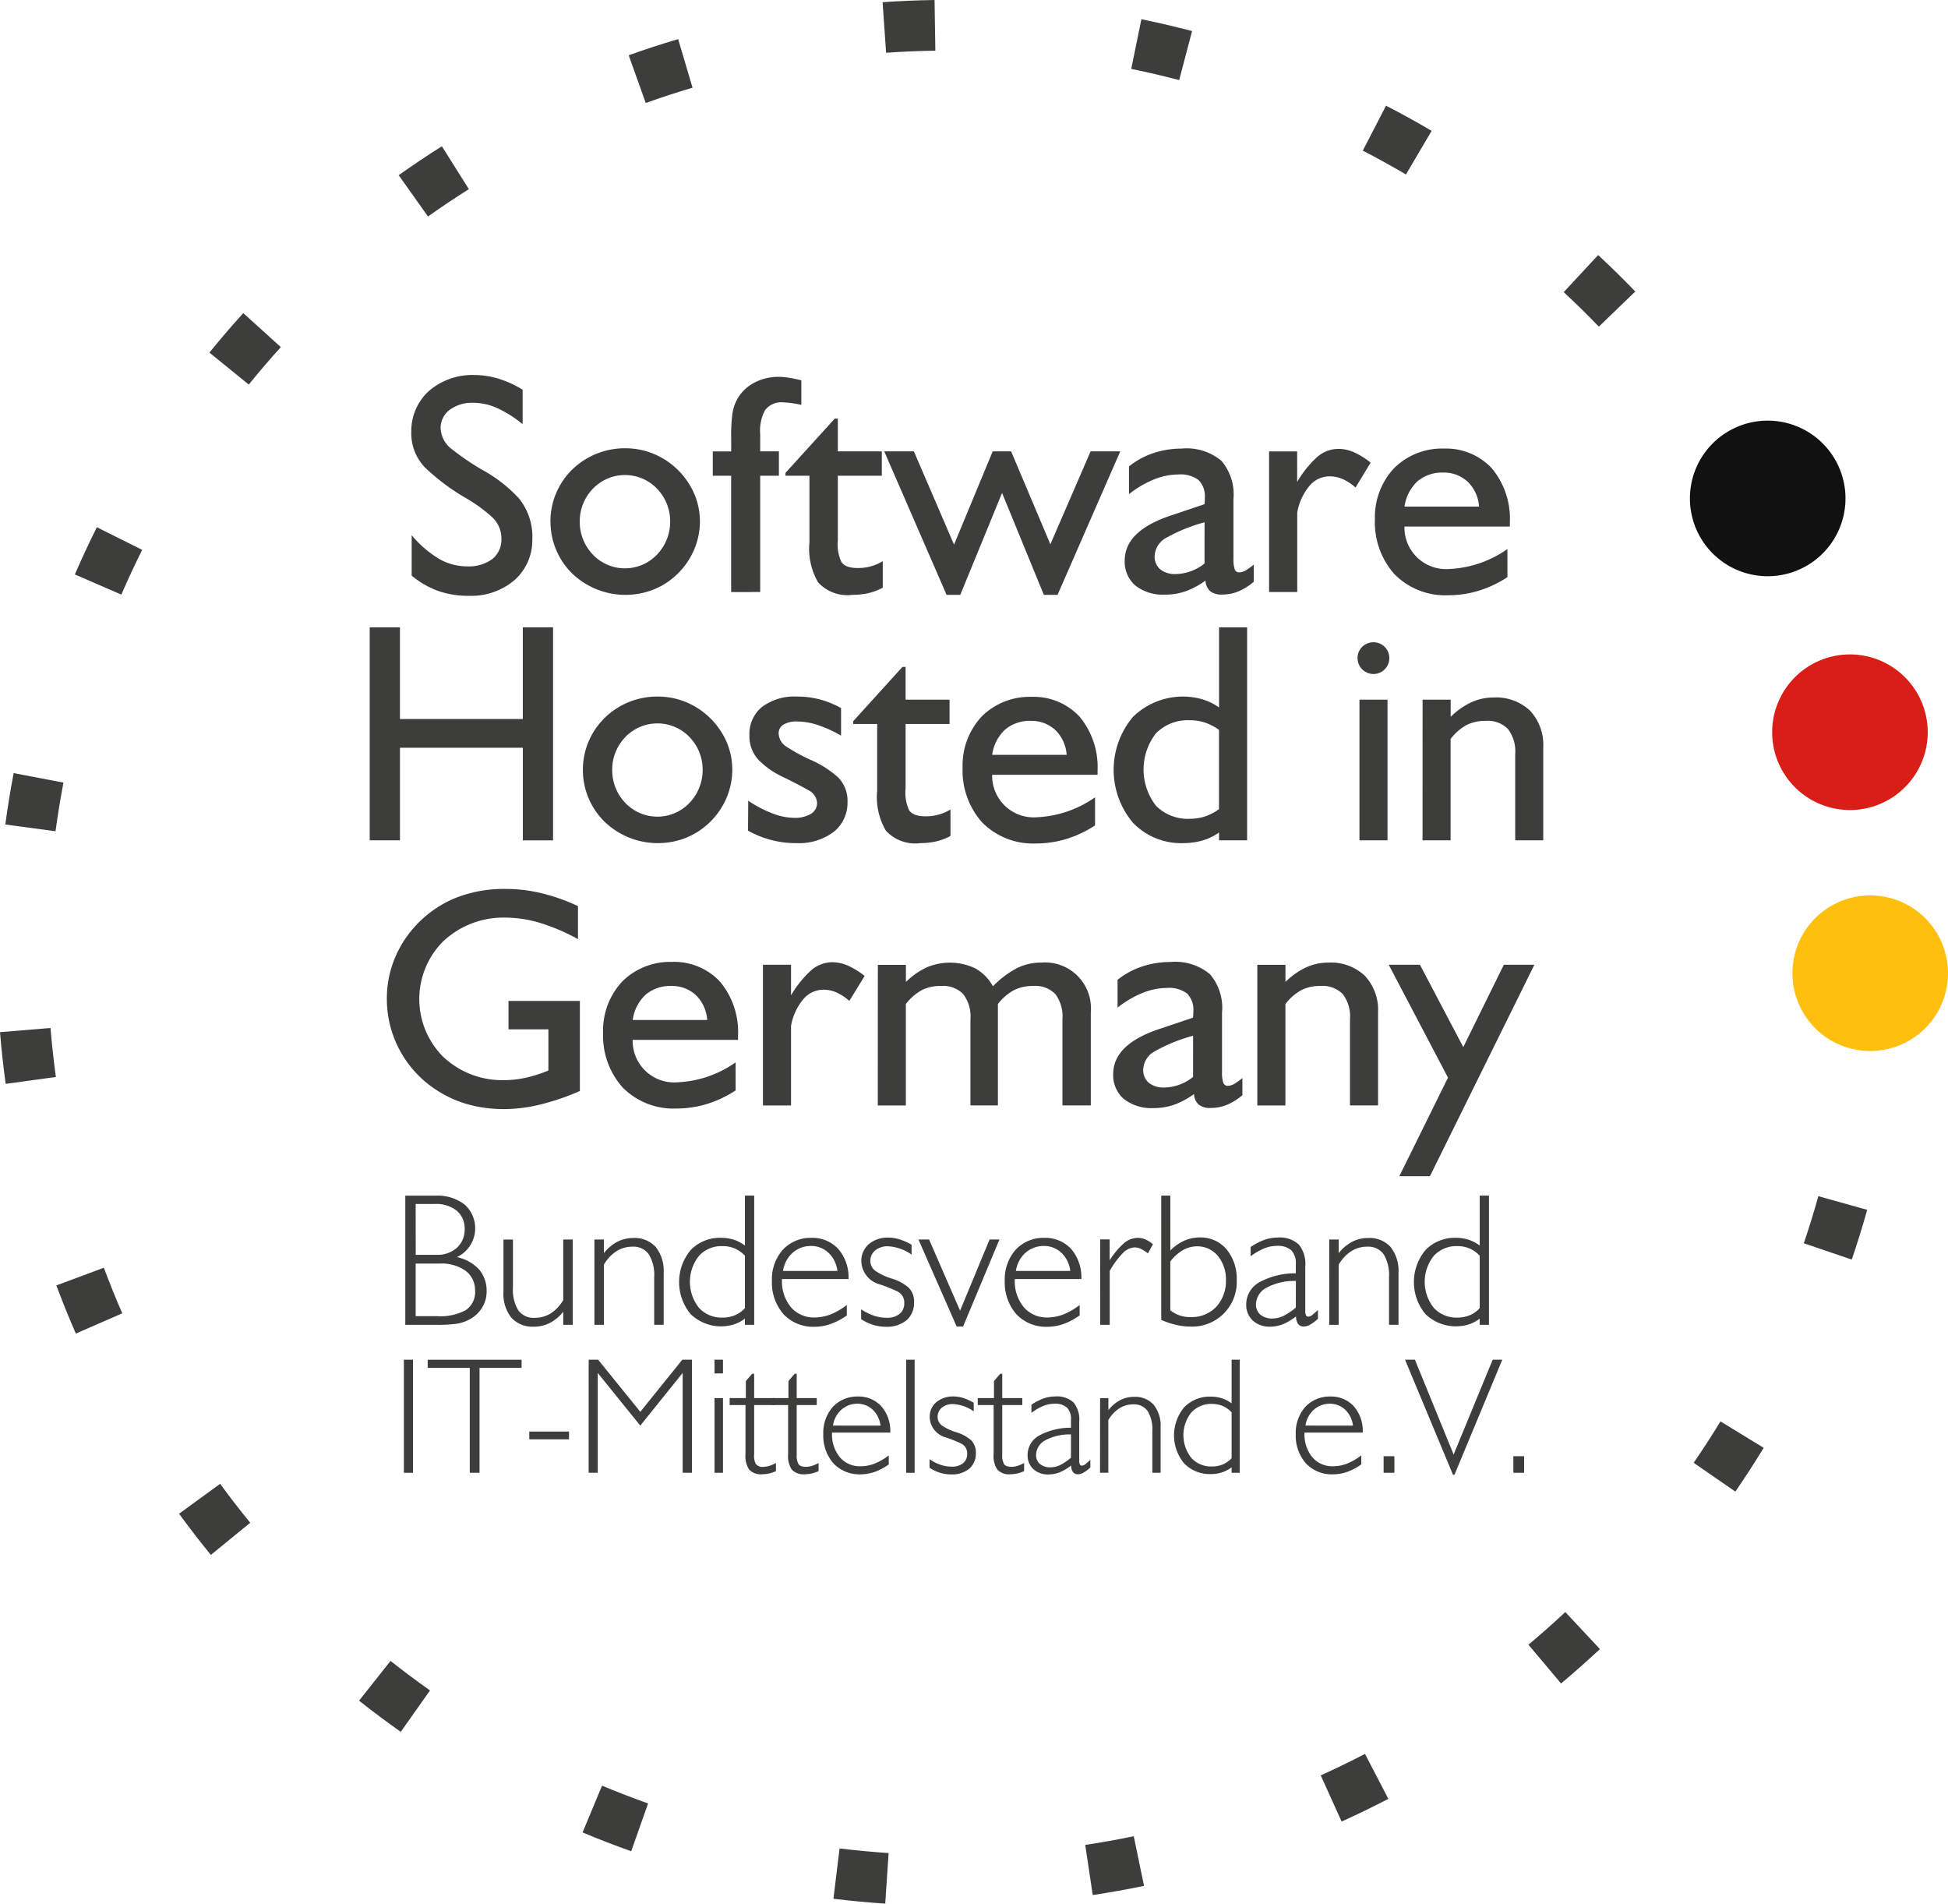 <?xml version="1.0" encoding="UTF-8"?>
<svg xmlns="http://www.w3.org/2000/svg" xmlns:xlink="http://www.w3.org/1999/xlink" id="hosted-in-germany-logo" width="130" height="127.011" viewBox="0 0 130 127.011">
  <defs>
    <clipPath id="clip-path">
      <rect id="Rechteck_593" data-name="Rechteck 593" width="130" height="127.011" fill="none"></rect>
    </clipPath>
  </defs>
  <g id="Gruppe_667" data-name="Gruppe 667" clip-path="url(#clip-path)">
    <path id="Pfad_969" data-name="Pfad 969" d="M59.076,127.011c-1.156-.077-2.319-.186-3.456-.325l.408-3.357c1.077.131,2.178.236,3.274.308Zm13.848-.572-.5-3.344c1.081-.163,2.17-.358,3.236-.58l.687,3.311c-1.125.234-2.276.44-3.418.612m-30.805-2.923c-1.091-.386-2.183-.808-3.247-1.253l1.3-3.12c1.006.421,2.04.819,3.072,1.185Zm47.408-1.98-1.392-3.081c.993-.449,1.986-.931,2.952-1.433l1.56,3c-1.021.53-2.07,1.04-3.12,1.514m-62.788-5.985c-.937-.662-1.873-1.361-2.782-2.08l2.1-2.653c.861.681,1.748,1.343,2.635,1.97Zm77.437-3.224L102,109.736c.837-.7,1.666-1.435,2.462-2.179l2.309,2.47c-.84.785-1.714,1.559-2.6,2.3m-90.1-8.583c-.729-.893-1.442-1.817-2.121-2.747L14.691,99c.642.882,1.318,1.756,2.008,2.6Zm101.734-4.227L113.027,97.6c.619-.9,1.22-1.83,1.788-2.763L117.7,96.6c-.6.984-1.235,1.965-1.889,2.918M5.061,88.976c-.461-1.056-.9-2.137-1.3-3.213l3.169-1.179c.379,1.018.792,2.041,1.228,3.041Zm118.516-4.937-3.2-1.088c.352-1.038.679-2.094.971-3.141l3.258.91c-.309,1.106-.654,2.222-1.027,3.318M.379,72.316C.222,71.175.094,70.014,0,68.866l3.37-.278c.09,1.088.211,2.187.36,3.268ZM126.851,67.04l-3.377-.181c.058-1.089.088-2.2.088-3.288h3.381c0,1.152-.031,2.319-.092,3.468M3.705,55.462.354,55.011c.154-1.142.341-2.3.557-3.428l3.322.634c-.2,1.072-.382,2.164-.528,3.245m118.4-5.1c-.237-1.061-.508-2.133-.806-3.186l3.254-.919c.314,1.113.6,2.246.851,3.367ZM8.095,39.672l-3.1-1.344c.459-1.059.953-2.119,1.469-3.152l3.025,1.512c-.489.978-.957,1.982-1.391,2.984m108.277-4.655c-.516-.957-1.067-1.914-1.638-2.846l2.883-1.766c.6.984,1.185,2,1.73,3.006ZM16.6,25.657l-2.626-2.132c.725-.893,1.486-1.78,2.261-2.635l2.506,2.27c-.734.811-1.455,1.651-2.141,2.5m90.1-3.867c-.757-.785-1.546-1.56-2.346-2.3l2.3-2.476c.844.786,1.677,1.6,2.477,2.433ZM28.563,14.446l-1.957-2.757c.939-.666,1.909-1.316,2.883-1.93l1.8,2.86c-.922.582-1.841,1.2-2.73,1.827M93.827,11.64c-.942-.554-1.912-1.089-2.881-1.59l1.551-3c1.024.529,2.049,1.094,3.044,1.68ZM43.094,6.871,41.956,3.688c1.084-.388,2.195-.751,3.3-1.079l.961,3.242c-1.047.31-2.1.653-3.124,1.02m35.6-1.528c-1.055-.277-2.132-.528-3.2-.747l.678-3.313c1.13.231,2.268.5,3.382.789ZM59.134,3.52,58.9.147C60.047.067,61.214.018,62.368,0l.052,3.381c-1.093.017-2.2.064-3.286.139" fill="#3d3d3c"></path>
    <path id="Pfad_970" data-name="Pfad 970" d="M238.265,89.363a5.191,5.191,0,1,1,0-.045" transform="translate(-109.618 -40.486)" fill="#d91d17"></path>
    <path id="Pfad_971" data-name="Pfad 971" d="M240.871,120.351a5.191,5.191,0,1,1,0-.045" transform="translate(-110.871 -55.395)" fill="#ffbf0e"></path>
    <path id="Pfad_972" data-name="Pfad 972" d="M52.924,61.6a5.763,5.763,0,0,0,1.8,1.036,6.136,6.136,0,0,0,2.049.316,4.438,4.438,0,0,0,3.046-1.076A3.555,3.555,0,0,0,60.977,59.2,4.073,4.073,0,0,0,60.1,56.47a9.5,9.5,0,0,0-2.435-1.907,17.266,17.266,0,0,1-2.051-1.389,1.842,1.842,0,0,1-.758-1.421,1.517,1.517,0,0,1,.592-1.2,2.492,2.492,0,0,1,1.573-.482,3.921,3.921,0,0,1,1.638.367A7.723,7.723,0,0,1,60.33,51.5V49.2a6.957,6.957,0,0,0-1.6-.732,5.521,5.521,0,0,0-1.628-.248A4.425,4.425,0,0,0,54.059,49.3,3.609,3.609,0,0,0,52.9,52a3.282,3.282,0,0,0,.924,2.4,14.439,14.439,0,0,0,2.718,2.029,10.23,10.23,0,0,1,1.764,1.285,1.934,1.934,0,0,1,.608,1.441,1.663,1.663,0,0,1-.6,1.338,2.613,2.613,0,0,1-1.666.492,3.729,3.729,0,0,1-1.923-.517,7.266,7.266,0,0,1-1.8-1.562Z" transform="translate(-25.452 -23.198)" fill="#3d3d3c"></path>
    <path id="Pfad_973" data-name="Pfad 973" d="M70.8,62.531A4.838,4.838,0,0,0,72.251,66a5.14,5.14,0,0,0,5.432,1.066,4.968,4.968,0,0,0,2.7-2.655,4.83,4.83,0,0,0,.389-1.879,4.679,4.679,0,0,0-.381-1.859,5.073,5.073,0,0,0-2.7-2.657,4.932,4.932,0,0,0-1.9-.373,5.028,5.028,0,0,0-3.551,1.429,4.845,4.845,0,0,0-1.444,3.46m1.956,0a3.125,3.125,0,0,1,.886-2.2,2.966,2.966,0,0,1,4.265,0,3.125,3.125,0,0,1,.884,2.2,3.167,3.167,0,0,1-.884,2.209,2.955,2.955,0,0,1-4.265.006,3.152,3.152,0,0,1-.886-2.216" transform="translate(-34.063 -27.733)" fill="#3d3d3c"></path>
    <path id="Pfad_974" data-name="Pfad 974" d="M94.839,62.815V55.055h1.248V53.431H94.839V52.287a2.868,2.868,0,0,1,.326-1.607,1.362,1.362,0,0,1,1.234-.517,6,6,0,0,1,1.186.168V48.688c-.312-.075-.59-.13-.835-.17a4.387,4.387,0,0,0-.663-.059,3.465,3.465,0,0,0-1.605.369,2.809,2.809,0,0,0-1.121,1.025,2.932,2.932,0,0,0-.393,1.2,11.7,11.7,0,0,0-.065,1.526v.854H91.675v1.624H92.9v7.761Z" transform="translate(-44.107 -23.315)" fill="#3d3d3c"></path>
    <path id="Pfad_975" data-name="Pfad 975" d="M107.515,65.109V63.34a3.121,3.121,0,0,1-1.624.458c-.594.006-.977-.136-1.147-.428a2.8,2.8,0,0,1-.227-1.425V57.639h2.935V56.015h-2.935V53.83h-.207l-3.288,3.622v.187h1.6v4.453a4.446,4.446,0,0,0,.578,2.661,2.648,2.648,0,0,0,2.294.835,4.742,4.742,0,0,0,1.064-.116,3.759,3.759,0,0,0,.955-.363" transform="translate(-48.604 -25.899)" fill="#3d3d3c"></path>
    <path id="Pfad_976" data-name="Pfad 976" d="M117.882,67.614h.914l2.789-6.8,2.789,6.8h.914l4.184-9.573h-1.979l-2.683,6.2-2.62-6.2H120.96l-2.58,6.222L115.7,58.041h-1.978Z" transform="translate(-54.712 -27.925)" fill="#3d3d3c"></path>
    <path id="Pfad_977" data-name="Pfad 977" d="M150.046,66.482a1,1,0,0,0,.32.72,1.226,1.226,0,0,0,.8.217,2.781,2.781,0,0,0,1.066-.207,3.761,3.761,0,0,0,1.036-.647V65.422a4.761,4.761,0,0,1-.521.377.891.891,0,0,1-.458.142.3.3,0,0,1-.3-.231,2.071,2.071,0,0,1-.077-.683V61.052a3.464,3.464,0,0,0-.8-2.552,3.606,3.606,0,0,0-2.655-.819,5.984,5.984,0,0,0-1.885.3,5.226,5.226,0,0,0-1.632.889V60.72a6.791,6.791,0,0,1,1.674-.983,4.366,4.366,0,0,1,1.613-.328,2,2,0,0,1,1.352.369A1.532,1.532,0,0,1,150,60.989a2.4,2.4,0,0,1-.02.4l-2.225.75q-3.1,1.025-3.1,3.016a2.1,2.1,0,0,0,.693,1.65,2.972,2.972,0,0,0,1.99.619,4.072,4.072,0,0,0,1.384-.225,5.413,5.413,0,0,0,1.322-.711m-.063-1.143a3.124,3.124,0,0,1-1.915.707,1.585,1.585,0,0,1-1.042-.314,1.127,1.127,0,0,1-.373-.894,1.465,1.465,0,0,1,.832-1.24,10.966,10.966,0,0,1,2.5-1.006Z" transform="translate(-69.597 -27.751)" fill="#3d3d3c"></path>
    <path id="Pfad_978" data-name="Pfad 978" d="M163.222,67.271H165.1V61.964a3.822,3.822,0,0,1,.829-1.792,1.748,1.748,0,0,1,1.313-.62,2.168,2.168,0,0,1,.9.186,3.461,3.461,0,0,1,.849.561L170,58.636a5.125,5.125,0,0,0-1.1-.685,2.569,2.569,0,0,0-1.04-.231,2.162,2.162,0,0,0-1.439.549,7.112,7.112,0,0,0-1.327,1.656V57.887h-1.873Z" transform="translate(-78.529 -27.77)" fill="#3d3d3c"></path>
    <path id="Pfad_979" data-name="Pfad 979" d="M178.808,61.55a2.853,2.853,0,0,1,.863-1.686,2.552,2.552,0,0,1,1.737-.582,2.313,2.313,0,0,1,1.624.62,2.542,2.542,0,0,1,.75,1.648Zm6.867,4.7V64.382a7.29,7.29,0,0,1-3.871,1.332,2.775,2.775,0,0,1-3-2.832h7.033v-.27a5.266,5.266,0,0,0-1.206-3.62,4.185,4.185,0,0,0-3.2-1.312A4.522,4.522,0,0,0,178.1,59a4.8,4.8,0,0,0-1.269,3.407,5.2,5.2,0,0,0,1.311,3.66,4.759,4.759,0,0,0,3.557,1.4,7.007,7.007,0,0,0,2.05-.3,7.512,7.512,0,0,0,1.926-.908" transform="translate(-85.077 -27.751)" fill="#3d3d3c"></path>
    <path id="Pfad_980" data-name="Pfad 980" d="M227.687,59.3a5.191,5.191,0,1,1,0-.045" transform="translate(-104.528 -26.022)" fill="#111"></path>
    <path id="Pfad_981" data-name="Pfad 981" d="M52.125,162.36h2.031a9.15,9.15,0,0,0,1.315-.063,2.593,2.593,0,0,0,1.058-.365,2.249,2.249,0,0,0,.758-.775,2.031,2.031,0,0,0,.265-1.019,2.189,2.189,0,0,0-.5-1.469,2.8,2.8,0,0,0-1.484-.827,2.127,2.127,0,0,0,.525-3.5,2.955,2.955,0,0,0-1.94-.6H52.125Zm.693-8.065h1.289a2.2,2.2,0,0,1,1.453.452,1.544,1.544,0,0,1,.527,1.226,1.637,1.637,0,0,1-.513,1.243,1.953,1.953,0,0,1-1.354.474h-1.4Zm0,3.977H54.46a2.746,2.746,0,0,1,1.7.492,1.605,1.605,0,0,1,.622,1.3,1.445,1.445,0,0,1-.624,1.317,3.534,3.534,0,0,1-1.914.4H52.818Z" transform="translate(-25.078 -73.967)" fill="#3d3d3c"></path>
    <path id="Pfad_982" data-name="Pfad 982" d="M68.742,164.194v.882h.633v-5.692h-.633v4.04a2.594,2.594,0,0,1-.839.891,1.991,1.991,0,0,1-1.066.294,1.253,1.253,0,0,1-1.094-.5,2.633,2.633,0,0,1-.357-1.528v-3.193h-.633v3.5a2.534,2.534,0,0,0,.527,1.712,1.9,1.9,0,0,0,1.494.6,2.323,2.323,0,0,0,1.074-.25,2.76,2.76,0,0,0,.894-.748" transform="translate(-31.154 -76.683)" fill="#3d3d3c"></path>
    <path id="Pfad_983" data-name="Pfad 983" d="M76.449,164.982h.633v-4.013a2.627,2.627,0,0,1,.839-.9,1.957,1.957,0,0,1,1.066-.3,1.248,1.248,0,0,1,1.095.511,2.659,2.659,0,0,1,.356,1.532v3.168h.633v-3.47a2.573,2.573,0,0,0-.527-1.721,1.9,1.9,0,0,0-1.494-.6,2.313,2.313,0,0,0-1.074.253,2.842,2.842,0,0,0-.894.755v-.908h-.633Z" transform="translate(-36.781 -76.589)" fill="#3d3d3c"></path>
    <path id="Pfad_984" data-name="Pfad 984" d="M91.735,161.945v.416h.619V153.74h-.619v3.332a2.484,2.484,0,0,0-.746-.391,2.778,2.778,0,0,0-.858-.126,2.7,2.7,0,0,0-2.015.815,3.343,3.343,0,0,0,0,4.279,2.931,2.931,0,0,0,2.873.688,2.484,2.484,0,0,0,.746-.391m0-.7a1.926,1.926,0,0,1-.683.483,2.243,2.243,0,0,1-.845.15,2.041,2.041,0,0,1-1.536-.649,2.785,2.785,0,0,1,0-3.474,2.041,2.041,0,0,1,1.536-.649,2.119,2.119,0,0,1,.845.156,2.02,2.02,0,0,1,.683.487Z" transform="translate(-42.022 -73.967)" fill="#3d3d3c"></path>
    <path id="Pfad_985" data-name="Pfad 985" d="M100.021,161.374a1.989,1.989,0,0,1,.641-1.212,1.83,1.83,0,0,1,1.216-.454,1.683,1.683,0,0,1,1.171.45,2,2,0,0,1,.6,1.216Zm4.255,2.966v-.693a4.508,4.508,0,0,1-1.073.624,3.012,3.012,0,0,1-1.11.21,2.016,2.016,0,0,1-1.538-.677,2.717,2.717,0,0,1-.608-1.823v-.064h4.443v-.024a2.881,2.881,0,0,0-.687-1.989,2.344,2.344,0,0,0-1.774-.737,2.541,2.541,0,0,0-1.917.785,2.983,2.983,0,0,0-.734,2.082,3.216,3.216,0,0,0,.774,2.228,2.715,2.715,0,0,0,2.053.839,3.219,3.219,0,0,0,1.1-.19,4.4,4.4,0,0,0,1.073-.568" transform="translate(-47.764 -76.577)" fill="#3d3d3c"></path>
    <path id="Pfad_986" data-name="Pfad 986" d="M110.757,163.926v.657a3.209,3.209,0,0,0,.8.379,2.9,2.9,0,0,0,.849.126,2.065,2.065,0,0,0,1.386-.439,1.523,1.523,0,0,0,.494-1.19,1.292,1.292,0,0,0-.371-.99,3.048,3.048,0,0,0-1.131-.6,3.932,3.932,0,0,1-1.062-.5.81.81,0,0,1-.351-.677.891.891,0,0,1,.324-.7,1.289,1.289,0,0,1,.837-.274,2.979,2.979,0,0,1,1.589.556v-.657a3.735,3.735,0,0,0-.791-.356,2.491,2.491,0,0,0-.762-.122,1.951,1.951,0,0,0-1.3.436,1.455,1.455,0,0,0-.5,1.129,1.648,1.648,0,0,0,1.262,1.564,10.45,10.45,0,0,1,1.156.469.812.812,0,0,1,.446.782.876.876,0,0,1-.312.711,1.324,1.324,0,0,1-.861.259,2.651,2.651,0,0,1-.856-.142,3.6,3.6,0,0,1-.847-.425" transform="translate(-53.287 -76.566)" fill="#3d3d3c"></path>
    <path id="Pfad_987" data-name="Pfad 987" d="M120.678,165.192h.428l2.424-5.807h-.657l-1.968,4.745-2.069-4.745h-.708Z" transform="translate(-56.834 -76.683)" fill="#3d3d3c"></path>
    <path id="Pfad_988" data-name="Pfad 988" d="M129.97,161.374a1.991,1.991,0,0,1,.64-1.212,1.837,1.837,0,0,1,1.217-.454,1.686,1.686,0,0,1,1.172.45,1.994,1.994,0,0,1,.6,1.216Zm4.254,2.966v-.693a4.516,4.516,0,0,1-1.072.624,3.017,3.017,0,0,1-1.111.21,2.007,2.007,0,0,1-1.536-.677,2.71,2.71,0,0,1-.611-1.823v-.064h4.444v-.024a2.9,2.9,0,0,0-.685-1.989,2.352,2.352,0,0,0-1.776-.737,2.543,2.543,0,0,0-1.918.785,3,3,0,0,0-.734,2.082,3.226,3.226,0,0,0,.774,2.228,2.716,2.716,0,0,0,2.053.839,3.241,3.241,0,0,0,1.1-.19,4.392,4.392,0,0,0,1.07-.568" transform="translate(-62.173 -76.577)" fill="#3d3d3c"></path>
    <path id="Pfad_989" data-name="Pfad 989" d="M141.507,164.982h.633v-3.6a5.724,5.724,0,0,1,.861-1.171,1.183,1.183,0,0,1,.8-.395,1,1,0,0,1,.422.1,2.346,2.346,0,0,1,.462.3l.34-.606a2,2,0,0,0-.49-.318,1.268,1.268,0,0,0-.521-.112,1.451,1.451,0,0,0-.949.377,5.094,5.094,0,0,0-.93,1.125v-1.4h-.633Z" transform="translate(-68.082 -76.589)" fill="#3d3d3c"></path>
    <path id="Pfad_990" data-name="Pfad 990" d="M149.351,162.034a6.028,6.028,0,0,0,.984.328,4.145,4.145,0,0,0,.936.114,2.973,2.973,0,0,0,3.117-3.131,3.046,3.046,0,0,0-.686-2.031,2.259,2.259,0,0,0-1.738-.785,2.6,2.6,0,0,0-1.067.215,3.108,3.108,0,0,0-.939.657V153.74h-.606Zm.606-.644v-3.257a2.861,2.861,0,0,1,.846-.76,1.913,1.913,0,0,1,.948-.25,1.783,1.783,0,0,1,1.367.624,2.466,2.466,0,0,1,.551,1.636,2.539,2.539,0,0,1-.65,1.78,2.249,2.249,0,0,1-1.672.681,2.076,2.076,0,0,1-1.389-.454" transform="translate(-71.856 -73.967)" fill="#3d3d3c"></path>
    <path id="Pfad_991" data-name="Pfad 991" d="M163.608,164.4a.891.891,0,0,0,.144.511.475.475,0,0,0,.4.16.887.887,0,0,0,.411-.132,2.694,2.694,0,0,0,.509-.387v-.58c-.148.133-.271.241-.369.321a.465.465,0,0,1-.274.121.164.164,0,0,1-.154-.089.6.6,0,0,1-.049-.278v-2.979a2.069,2.069,0,0,0-.426-1.462,1.859,1.859,0,0,0-1.431-.468,2.632,2.632,0,0,0-.886.158,4.128,4.128,0,0,0-.906.472v.617a4.306,4.306,0,0,1,.886-.516,2.229,2.229,0,0,1,.858-.177,1.351,1.351,0,0,1,.973.295,1.246,1.246,0,0,1,.3.93v.606a4.976,4.976,0,0,0-2.469.616,1.69,1.69,0,0,0-.839,1.478,1.408,1.408,0,0,0,.434,1.054,1.636,1.636,0,0,0,1.143.411,2.319,2.319,0,0,0,.886-.17,3.664,3.664,0,0,0,.857-.513m-.011-.592a4.039,4.039,0,0,1-.8.545,1.714,1.714,0,0,1-.748.186,1.246,1.246,0,0,1-.817-.255.872.872,0,0,1-.294-.691,1.279,1.279,0,0,1,.687-1.1,3.911,3.911,0,0,1,1.976-.461Z" transform="translate(-77.118 -76.566)" fill="#3d3d3c"></path>
    <path id="Pfad_992" data-name="Pfad 992" d="M170.957,164.982h.63v-4.013a2.669,2.669,0,0,1,.84-.9,1.962,1.962,0,0,1,1.066-.3,1.249,1.249,0,0,1,1.1.511,2.68,2.68,0,0,1,.354,1.532v3.168h.633v-3.47a2.575,2.575,0,0,0-.527-1.721,1.9,1.9,0,0,0-1.494-.6,2.316,2.316,0,0,0-1.075.253,2.871,2.871,0,0,0-.894.755v-.908h-.63Z" transform="translate(-82.251 -76.589)" fill="#3d3d3c"></path>
    <path id="Pfad_993" data-name="Pfad 993" d="M186.239,161.945v.416h.618V153.74h-.618v3.332a2.489,2.489,0,0,0-.744-.391,2.791,2.791,0,0,0-.859-.126,2.706,2.706,0,0,0-2.015.815,3.343,3.343,0,0,0,0,4.279,2.934,2.934,0,0,0,2.874.688,2.489,2.489,0,0,0,.744-.391m0-.7a1.924,1.924,0,0,1-.682.483,2.243,2.243,0,0,1-.843.15,2.045,2.045,0,0,1-1.538-.649,2.785,2.785,0,0,1,0-3.474,2.045,2.045,0,0,1,1.538-.649,2.119,2.119,0,0,1,.843.156,2.017,2.017,0,0,1,.682.487Z" transform="translate(-87.49 -73.967)" fill="#3d3d3c"></path>
    <rect id="Rechteck_588" data-name="Rechteck 588" width="0.608" height="7.545" transform="translate(26.953 90.72)" fill="#3d3d3c"></rect>
    <path id="Pfad_994" data-name="Pfad 994" d="M57.817,182.381h.652v-7h2.806v-.541H55.011v.541h2.806Z" transform="translate(-26.467 -84.117)" fill="#3d3d3c"></path>
    <rect id="Rechteck_589" data-name="Rechteck 589" width="2.651" height="0.519" transform="translate(35.322 95.514)" fill="#3d3d3c"></rect>
    <path id="Pfad_995" data-name="Pfad 995" d="M75.707,182.381h.608v-6.66l2.838,3.513,2.827-3.513v6.66H82.6v-7.545h-.641l-2.805,3.479-2.815-3.479h-.63Z" transform="translate(-36.424 -84.117)" fill="#3d3d3c"></path>
    <path id="Pfad_996" data-name="Pfad 996" d="M91.9,182.381h.564V177.4H91.9Zm0-6.628h.564v-.917H91.9Z" transform="translate(-44.216 -84.117)" fill="#3d3d3c"></path>
    <path id="Pfad_997" data-name="Pfad 997" d="M95.479,182.025v-3.292h1.336v-.464H95.479v-1.624h-.134l-.42.486v1.137H93.843v.464H94.9v3.279a1.624,1.624,0,0,0,.241,1.022,1.058,1.058,0,0,0,.886.317,2.119,2.119,0,0,0,.906-.211V182.6a2.66,2.66,0,0,1-.436.191,1.372,1.372,0,0,1-.393.065.562.562,0,0,1-.517-.195,1.176,1.176,0,0,1-.111-.635" transform="translate(-45.15 -84.988)" fill="#3d3d3c"></path>
    <path id="Pfad_998" data-name="Pfad 998" d="M100.953,182.025v-3.292h1.338v-.464h-1.338v-1.624h-.132l-.419.486v1.137H99.32v.464h1.06v3.279a1.617,1.617,0,0,0,.241,1.022,1.057,1.057,0,0,0,.886.317,2.119,2.119,0,0,0,.906-.211V182.6a2.66,2.66,0,0,1-.436.191,1.39,1.39,0,0,1-.393.065q-.4,0-.517-.195a1.2,1.2,0,0,1-.114-.635" transform="translate(-47.785 -84.988)" fill="#3d3d3c"></path>
    <path id="Pfad_999" data-name="Pfad 999" d="M106.533,181.517a1.733,1.733,0,0,1,.559-1.06,1.608,1.608,0,0,1,1.064-.4,1.493,1.493,0,0,1,1.026.4,1.751,1.751,0,0,1,.521,1.064Zm3.721,2.594v-.606a3.934,3.934,0,0,1-.938.545,2.628,2.628,0,0,1-.971.182,1.75,1.75,0,0,1-1.345-.592,2.382,2.382,0,0,1-.533-1.6v-.055h3.888v-.022a2.51,2.51,0,0,0-.6-1.739,2.053,2.053,0,0,0-1.552-.647,2.231,2.231,0,0,0-1.678.688,2.615,2.615,0,0,0-.641,1.82,2.809,2.809,0,0,0,.677,1.952,2.369,2.369,0,0,0,1.8.732,2.832,2.832,0,0,0,.963-.166,3.8,3.8,0,0,0,.937-.5" transform="translate(-50.942 -86.401)" fill="#3d3d3c"></path>
    <rect id="Rechteck_590" data-name="Rechteck 590" width="0.564" height="7.545" transform="translate(60.474 90.72)" fill="#3d3d3c"></rect>
    <path id="Pfad_1000" data-name="Pfad 1000" d="M119.554,183.75v.573a2.77,2.77,0,0,0,.7.333,2.5,2.5,0,0,0,.744.109,1.8,1.8,0,0,0,1.212-.385,1.33,1.33,0,0,0,.433-1.04,1.136,1.136,0,0,0-.326-.865,2.643,2.643,0,0,0-.989-.525,3.394,3.394,0,0,1-.928-.436.7.7,0,0,1-.308-.592.782.782,0,0,1,.284-.612,1.145,1.145,0,0,1,.732-.239,2.618,2.618,0,0,1,1.393.487v-.574a3.5,3.5,0,0,0-.691-.314,2.2,2.2,0,0,0-.667-.105,1.719,1.719,0,0,0-1.139.381,1.281,1.281,0,0,0-.442.987,1.449,1.449,0,0,0,1.1,1.37,9.485,9.485,0,0,1,1.013.409.715.715,0,0,1,.389.685.771.771,0,0,1-.274.623,1.147,1.147,0,0,1-.752.227,2.329,2.329,0,0,1-.75-.124,3.11,3.11,0,0,1-.742-.373" transform="translate(-57.52 -86.392)" fill="#3d3d3c"></path>
    <path id="Pfad_1001" data-name="Pfad 1001" d="M127.387,182.025v-3.292h1.338v-.464h-1.338v-1.624h-.132l-.42.486v1.137h-1.082v.464h1.06v3.279a1.624,1.624,0,0,0,.241,1.022,1.06,1.06,0,0,0,.886.317,2.116,2.116,0,0,0,.906-.211V182.6a2.676,2.676,0,0,1-.435.191,1.391,1.391,0,0,1-.393.065q-.4,0-.517-.195a1.183,1.183,0,0,1-.114-.635" transform="translate(-60.502 -84.988)" fill="#3d3d3c"></path>
    <path id="Pfad_1002" data-name="Pfad 1002" d="M135.068,184.169a.8.8,0,0,0,.126.446.425.425,0,0,0,.351.14.75.75,0,0,0,.361-.116,2.38,2.38,0,0,0,.446-.338v-.507c-.13.118-.239.211-.324.28a.4.4,0,0,1-.239.106.138.138,0,0,1-.134-.077.5.5,0,0,1-.045-.243v-2.606a1.809,1.809,0,0,0-.371-1.279,1.63,1.63,0,0,0-1.253-.409,2.267,2.267,0,0,0-.775.14,3.456,3.456,0,0,0-.792.411v.541a3.652,3.652,0,0,1,.774-.452,1.98,1.98,0,0,1,.75-.156,1.183,1.183,0,0,1,.851.26,1.08,1.08,0,0,1,.264.813v.531a4.337,4.337,0,0,0-2.159.539,1.477,1.477,0,0,0-.736,1.294,1.233,1.233,0,0,0,.381.922,1.429,1.429,0,0,0,1,.359,2.037,2.037,0,0,0,.774-.148,3.208,3.208,0,0,0,.748-.448m-.01-.519a3.518,3.518,0,0,1-.7.478,1.5,1.5,0,0,1-.654.162,1.078,1.078,0,0,1-.713-.223.772.772,0,0,1-.259-.606,1.13,1.13,0,0,1,.6-.967,3.447,3.447,0,0,1,1.729-.4Z" transform="translate(-63.587 -86.392)" fill="#3d3d3c"></path>
    <path id="Pfad_1003" data-name="Pfad 1003" d="M141.48,184.676h.553v-3.513a2.33,2.33,0,0,1,.734-.786,1.729,1.729,0,0,1,.934-.264,1.09,1.09,0,0,1,.957.448,2.342,2.342,0,0,1,.312,1.342v2.773h.553v-3.038a2.246,2.246,0,0,0-.463-1.5,1.647,1.647,0,0,0-1.3-.527,2.016,2.016,0,0,0-.941.221,2.484,2.484,0,0,0-.782.663v-.8h-.553Z" transform="translate(-68.069 -86.412)" fill="#3d3d3c"></path>
    <path id="Pfad_1004" data-name="Pfad 1004" d="M154.839,182.017v.365h.541v-7.545h-.541v2.917a2.175,2.175,0,0,0-.651-.342,2.422,2.422,0,0,0-.752-.112,2.382,2.382,0,0,0-1.764.713,2.929,2.929,0,0,0,0,3.744,2.374,2.374,0,0,0,1.764.711,2.421,2.421,0,0,0,.752-.109,2.223,2.223,0,0,0,.651-.342m0-.608a1.7,1.7,0,0,1-.6.421,1.932,1.932,0,0,1-.738.132,1.788,1.788,0,0,1-1.346-.567,2.435,2.435,0,0,1,0-3.041,1.786,1.786,0,0,1,1.346-.567,1.893,1.893,0,0,1,.738.135,1.777,1.777,0,0,1,.6.428Z" transform="translate(-72.647 -84.117)" fill="#3d3d3c"></path>
    <path id="Pfad_1005" data-name="Pfad 1005" d="M167.3,181.517a1.73,1.73,0,0,1,.559-1.06,1.606,1.606,0,0,1,1.064-.4,1.494,1.494,0,0,1,1.025.4,1.747,1.747,0,0,1,.52,1.064Zm3.721,2.594v-.606a3.93,3.93,0,0,1-.939.545,2.624,2.624,0,0,1-.971.182,1.753,1.753,0,0,1-1.346-.592,2.379,2.379,0,0,1-.532-1.6v-.055h3.887v-.022a2.5,2.5,0,0,0-.6-1.739,2.053,2.053,0,0,0-1.552-.647,2.23,2.23,0,0,0-1.679.688,2.617,2.617,0,0,0-.64,1.82,2.807,2.807,0,0,0,.677,1.952,2.367,2.367,0,0,0,1.8.732,2.832,2.832,0,0,0,.962-.166,3.816,3.816,0,0,0,.937-.5" transform="translate(-80.177 -86.401)" fill="#3d3d3c"></path>
    <rect id="Rechteck_591" data-name="Rechteck 591" width="0.718" height="1.105" transform="translate(92.336 97.159)" fill="#3d3d3c"></rect>
    <path id="Pfad_1006" data-name="Pfad 1006" d="M180.707,174.837l3.2,7.676h.1l3.19-7.676h-.64l-2.607,6.328-2.584-6.328Z" transform="translate(-86.942 -84.117)" fill="#3d3d3c"></path>
    <rect id="Rechteck_592" data-name="Rechteck 592" width="0.718" height="1.105" transform="translate(100.995 97.159)" fill="#3d3d3c"></rect>
    <path id="Pfad_1007" data-name="Pfad 1007" d="M47.55,94.876h2.019V88.7h8.2v6.18h2.016V80.666H57.768v6.117h-8.2V80.666H47.55Z" transform="translate(-22.877 -38.81)" fill="#3d3d3c"></path>
    <path id="Pfad_1008" data-name="Pfad 1008" d="M74.968,94.457a4.829,4.829,0,0,0,1.453,3.468,5.136,5.136,0,0,0,5.43,1.066,4.981,4.981,0,0,0,2.7-2.655,4.827,4.827,0,0,0,.387-1.879,4.691,4.691,0,0,0-.378-1.859,5.091,5.091,0,0,0-2.7-2.657,4.963,4.963,0,0,0-1.9-.373A5.018,5.018,0,0,0,76.413,91a4.845,4.845,0,0,0-1.445,3.46m1.956,0a3.136,3.136,0,0,1,.886-2.2,2.972,2.972,0,0,1,4.265,0,3.129,3.129,0,0,1,.886,2.2,3.168,3.168,0,0,1-.886,2.209,2.956,2.956,0,0,1-4.265.006,3.16,3.16,0,0,1-.886-2.215" transform="translate(-36.069 -43.093)" fill="#3d3d3c"></path>
    <path id="Pfad_1009" data-name="Pfad 1009" d="M96.207,98.515a6.53,6.53,0,0,0,3.245.833,3.876,3.876,0,0,0,2.477-.754,2.477,2.477,0,0,0,.916-1.972,2.212,2.212,0,0,0-.637-1.672,6.806,6.806,0,0,0-1.82-1.157A12.094,12.094,0,0,1,98.8,92.93a1.085,1.085,0,0,1-.549-.908.661.661,0,0,1,.317-.582,1.689,1.689,0,0,1,.912-.209,4.516,4.516,0,0,1,1.4.241,8.718,8.718,0,0,1,1.536.7V90.336a6.12,6.12,0,0,0-1.431-.58,5.987,5.987,0,0,0-1.524-.188,3.6,3.6,0,0,0-2.331.7,2.319,2.319,0,0,0-.831,1.857,2.35,2.35,0,0,0,.582,1.642,5.718,5.718,0,0,0,1.707,1.19c.685.334,1.224.616,1.622.845a1.029,1.029,0,0,1,.606.859.845.845,0,0,1-.4.725,2.065,2.065,0,0,1-1.137.274,4.074,4.074,0,0,1-1.389-.276,7.8,7.8,0,0,1-1.67-.869Z" transform="translate(-46.287 -43.093)" fill="#3d3d3c"></path>
    <path id="Pfad_1010" data-name="Pfad 1010" d="M116.226,97.035V95.266a3.125,3.125,0,0,1-1.624.458q-.891.009-1.147-.428a2.781,2.781,0,0,1-.225-1.425V89.564h2.933V87.94H113.23V85.755h-.209l-3.288,3.622v.186h1.6v4.453a4.449,4.449,0,0,0,.578,2.661,2.652,2.652,0,0,0,2.295.835,4.745,4.745,0,0,0,1.064-.116,3.76,3.76,0,0,0,.955-.363" transform="translate(-52.795 -41.258)" fill="#3d3d3c"></path>
    <path id="Pfad_1011" data-name="Pfad 1011" d="M125.773,93.476a2.826,2.826,0,0,1,.863-1.686,2.549,2.549,0,0,1,1.737-.582,2.32,2.32,0,0,1,1.624.62,2.55,2.55,0,0,1,.748,1.648Zm6.866,4.7V96.308a7.292,7.292,0,0,1-3.871,1.331,2.773,2.773,0,0,1-2.995-2.832h7.033v-.269a5.259,5.259,0,0,0-1.208-3.62,4.18,4.18,0,0,0-3.2-1.311,4.518,4.518,0,0,0-3.328,1.315A4.79,4.79,0,0,0,123.8,94.33a5.2,5.2,0,0,0,1.31,3.66,4.767,4.767,0,0,0,3.559,1.4,7.019,7.019,0,0,0,2.049-.3,7.5,7.5,0,0,0,1.926-.908" transform="translate(-59.561 -43.112)" fill="#3d3d3c"></path>
    <path id="Pfad_1012" data-name="Pfad 1012" d="M150.263,94.357v.519h1.872V80.666h-1.872v5.347a3.805,3.805,0,0,0-1.131-.551,4.764,4.764,0,0,0-4.609,1.175,5.482,5.482,0,0,0,0,7.074,4.454,4.454,0,0,0,3.306,1.354,4.857,4.857,0,0,0,1.3-.167,3.716,3.716,0,0,0,1.131-.541m0-1.56a3.485,3.485,0,0,1-.93.486,3.276,3.276,0,0,1-1.026.158,2.987,2.987,0,0,1-2.25-.872,3.936,3.936,0,0,1,0-4.832,2.983,2.983,0,0,1,2.25-.872,3.261,3.261,0,0,1,1.026.158,3.47,3.47,0,0,1,.93.486Z" transform="translate(-68.91 -38.81)" fill="#3d3d3c"></path>
    <path id="Pfad_1013" data-name="Pfad 1013" d="M174.727,95.8H176.6V86.416h-1.873ZM174.6,83.649a1.061,1.061,0,1,0,1.81-.758,1.073,1.073,0,0,0-1.5,0,1.06,1.06,0,0,0-.313.758" transform="translate(-84.004 -39.734)" fill="#3d3d3c"></path>
    <path id="Pfad_1014" data-name="Pfad 1014" d="M182.957,99.215h1.873V92.454a3.4,3.4,0,0,1,1.055-.925,2.71,2.71,0,0,1,1.273-.283,1.886,1.886,0,0,1,1.5.545,2.459,2.459,0,0,1,.483,1.682v5.742h1.872v-6.22a3.343,3.343,0,0,0-.879-2.428,3.3,3.3,0,0,0-2.408-.882,3.617,3.617,0,0,0-1.51.318,5.005,5.005,0,0,0-1.382.973V89.831h-1.873Z" transform="translate(-88.024 -43.149)" fill="#3d3d3c"></path>
    <path id="Pfad_1015" data-name="Pfad 1015" d="M62.638,121.779H57.873v1.895h2.663v2.746a8.819,8.819,0,0,1-1.512.486,6.9,6.9,0,0,1-1.464.159,5.73,5.73,0,0,1-4.054-1.567,5.449,5.449,0,0,1,.014-7.7,5.866,5.866,0,0,1,4.143-1.577,8.128,8.128,0,0,1,2.361.367,13.206,13.206,0,0,1,2.487,1.07v-2.206a12.822,12.822,0,0,0-2.444-.861,10.255,10.255,0,0,0-2.383-.284,8.883,8.883,0,0,0-3.146.525,7.416,7.416,0,0,0-2.556,1.617,7.311,7.311,0,0,0-1.644,2.359,7.026,7.026,0,0,0-.582,2.781,7.228,7.228,0,0,0,3.35,6.16,7.415,7.415,0,0,0,2.08.936,8.975,8.975,0,0,0,2.394.312,10.355,10.355,0,0,0,2.426-.308,16.145,16.145,0,0,0,2.631-.9Z" transform="translate(-23.939 -54.997)" fill="#3d3d3c"></path>
    <path id="Pfad_1016" data-name="Pfad 1016" d="M79.542,127.565a2.826,2.826,0,0,1,.863-1.688,2.544,2.544,0,0,1,1.737-.58,2.314,2.314,0,0,1,1.624.619,2.555,2.555,0,0,1,.748,1.65Zm6.867,4.7v-1.873a7.258,7.258,0,0,1-3.871,1.331,2.773,2.773,0,0,1-3-2.829h7.033v-.272a5.257,5.257,0,0,0-1.208-3.62,4.186,4.186,0,0,0-3.2-1.311,4.525,4.525,0,0,0-3.328,1.315,4.793,4.793,0,0,0-1.269,3.409,5.188,5.188,0,0,0,1.309,3.659,4.761,4.761,0,0,0,3.56,1.4,7.067,7.067,0,0,0,2.049-.3,7.573,7.573,0,0,0,1.926-.908" transform="translate(-37.318 -59.512)" fill="#3d3d3c"></path>
    <path id="Pfad_1017" data-name="Pfad 1017" d="M98.125,133.285H100v-5.307a3.8,3.8,0,0,1,.829-1.792,1.753,1.753,0,0,1,1.313-.622,2.2,2.2,0,0,1,.9.186,3.534,3.534,0,0,1,.849.561l1.02-1.664a5.1,5.1,0,0,0-1.1-.683,2.616,2.616,0,0,0-1.04-.233,2.157,2.157,0,0,0-1.439.549A7.075,7.075,0,0,0,100,125.939V123.9H98.125Z" transform="translate(-47.21 -59.53)" fill="#3d3d3c"></path>
    <path id="Pfad_1018" data-name="Pfad 1018" d="M112.894,133.305h1.873v-6.764a3.405,3.405,0,0,1,1.056-.924,2.679,2.679,0,0,1,1.275-.282,1.886,1.886,0,0,1,1.5.543,2.473,2.473,0,0,1,.48,1.683v5.744h1.832v-6.764a3.363,3.363,0,0,1,1.066-.924,2.731,2.731,0,0,1,1.285-.282,1.858,1.858,0,0,1,1.485.543,2.507,2.507,0,0,1,.471,1.683v5.744h1.893v-6.222a3.061,3.061,0,0,0-3.308-3.308,3.565,3.565,0,0,0-1.66.391,6.4,6.4,0,0,0-1.564,1.19,3.063,3.063,0,0,0-1.184-1.2,3.966,3.966,0,0,0-3.239-.061,5.03,5.03,0,0,0-1.384.973v-1.143h-1.873Z" transform="translate(-54.315 -59.55)" fill="#3d3d3c"></path>
    <path id="Pfad_1019" data-name="Pfad 1019" d="M148.572,132.5a1,1,0,0,0,.32.718,1.248,1.248,0,0,0,.805.218,2.835,2.835,0,0,0,1.066-.209,3.848,3.848,0,0,0,1.036-.644v-1.145a4.879,4.879,0,0,1-.521.377.9.9,0,0,1-.458.144.3.3,0,0,1-.3-.231,2.1,2.1,0,0,1-.08-.685v-3.975a3.45,3.45,0,0,0-.8-2.552,3.6,3.6,0,0,0-2.655-.819,5.994,5.994,0,0,0-1.884.3,5.249,5.249,0,0,0-1.633.89v1.852a6.9,6.9,0,0,1,1.675-.983,4.365,4.365,0,0,1,1.612-.328,1.988,1.988,0,0,1,1.351.369,1.531,1.531,0,0,1,.418,1.212,2.744,2.744,0,0,1-.022.4l-2.225.75q-3.1,1.025-3.1,3.018a2.1,2.1,0,0,0,.7,1.647,2.972,2.972,0,0,0,1.99.62,4.114,4.114,0,0,0,1.382-.227,5.4,5.4,0,0,0,1.322-.709m-.063-1.145a3.118,3.118,0,0,1-1.914.707,1.585,1.585,0,0,1-1.043-.314,1.12,1.12,0,0,1-.371-.892,1.458,1.458,0,0,1,.829-1.241,10.969,10.969,0,0,1,2.5-1.007Z" transform="translate(-68.888 -59.511)" fill="#3d3d3c"></path>
    <path id="Pfad_1020" data-name="Pfad 1020" d="M161.71,133.305h1.873v-6.764a3.4,3.4,0,0,1,1.056-.924,2.673,2.673,0,0,1,1.275-.282,1.892,1.892,0,0,1,1.5.543,2.476,2.476,0,0,1,.48,1.683v5.744h1.873v-6.222a3.328,3.328,0,0,0-.88-2.426,3.281,3.281,0,0,0-2.408-.882,3.567,3.567,0,0,0-1.508.316,5,5,0,0,0-1.384.973v-1.143H161.71Z" transform="translate(-77.802 -59.55)" fill="#3d3d3c"></path>
    <path id="Pfad_1021" data-name="Pfad 1021" d="M182.564,131.588l-3.248,6.575h2.042l6.97-14.107h-2.038l-2.706,5.493-2.892-5.493h-2.082Z" transform="translate(-85.932 -59.686)" fill="#3d3d3c"></path>
  </g>
</svg>
